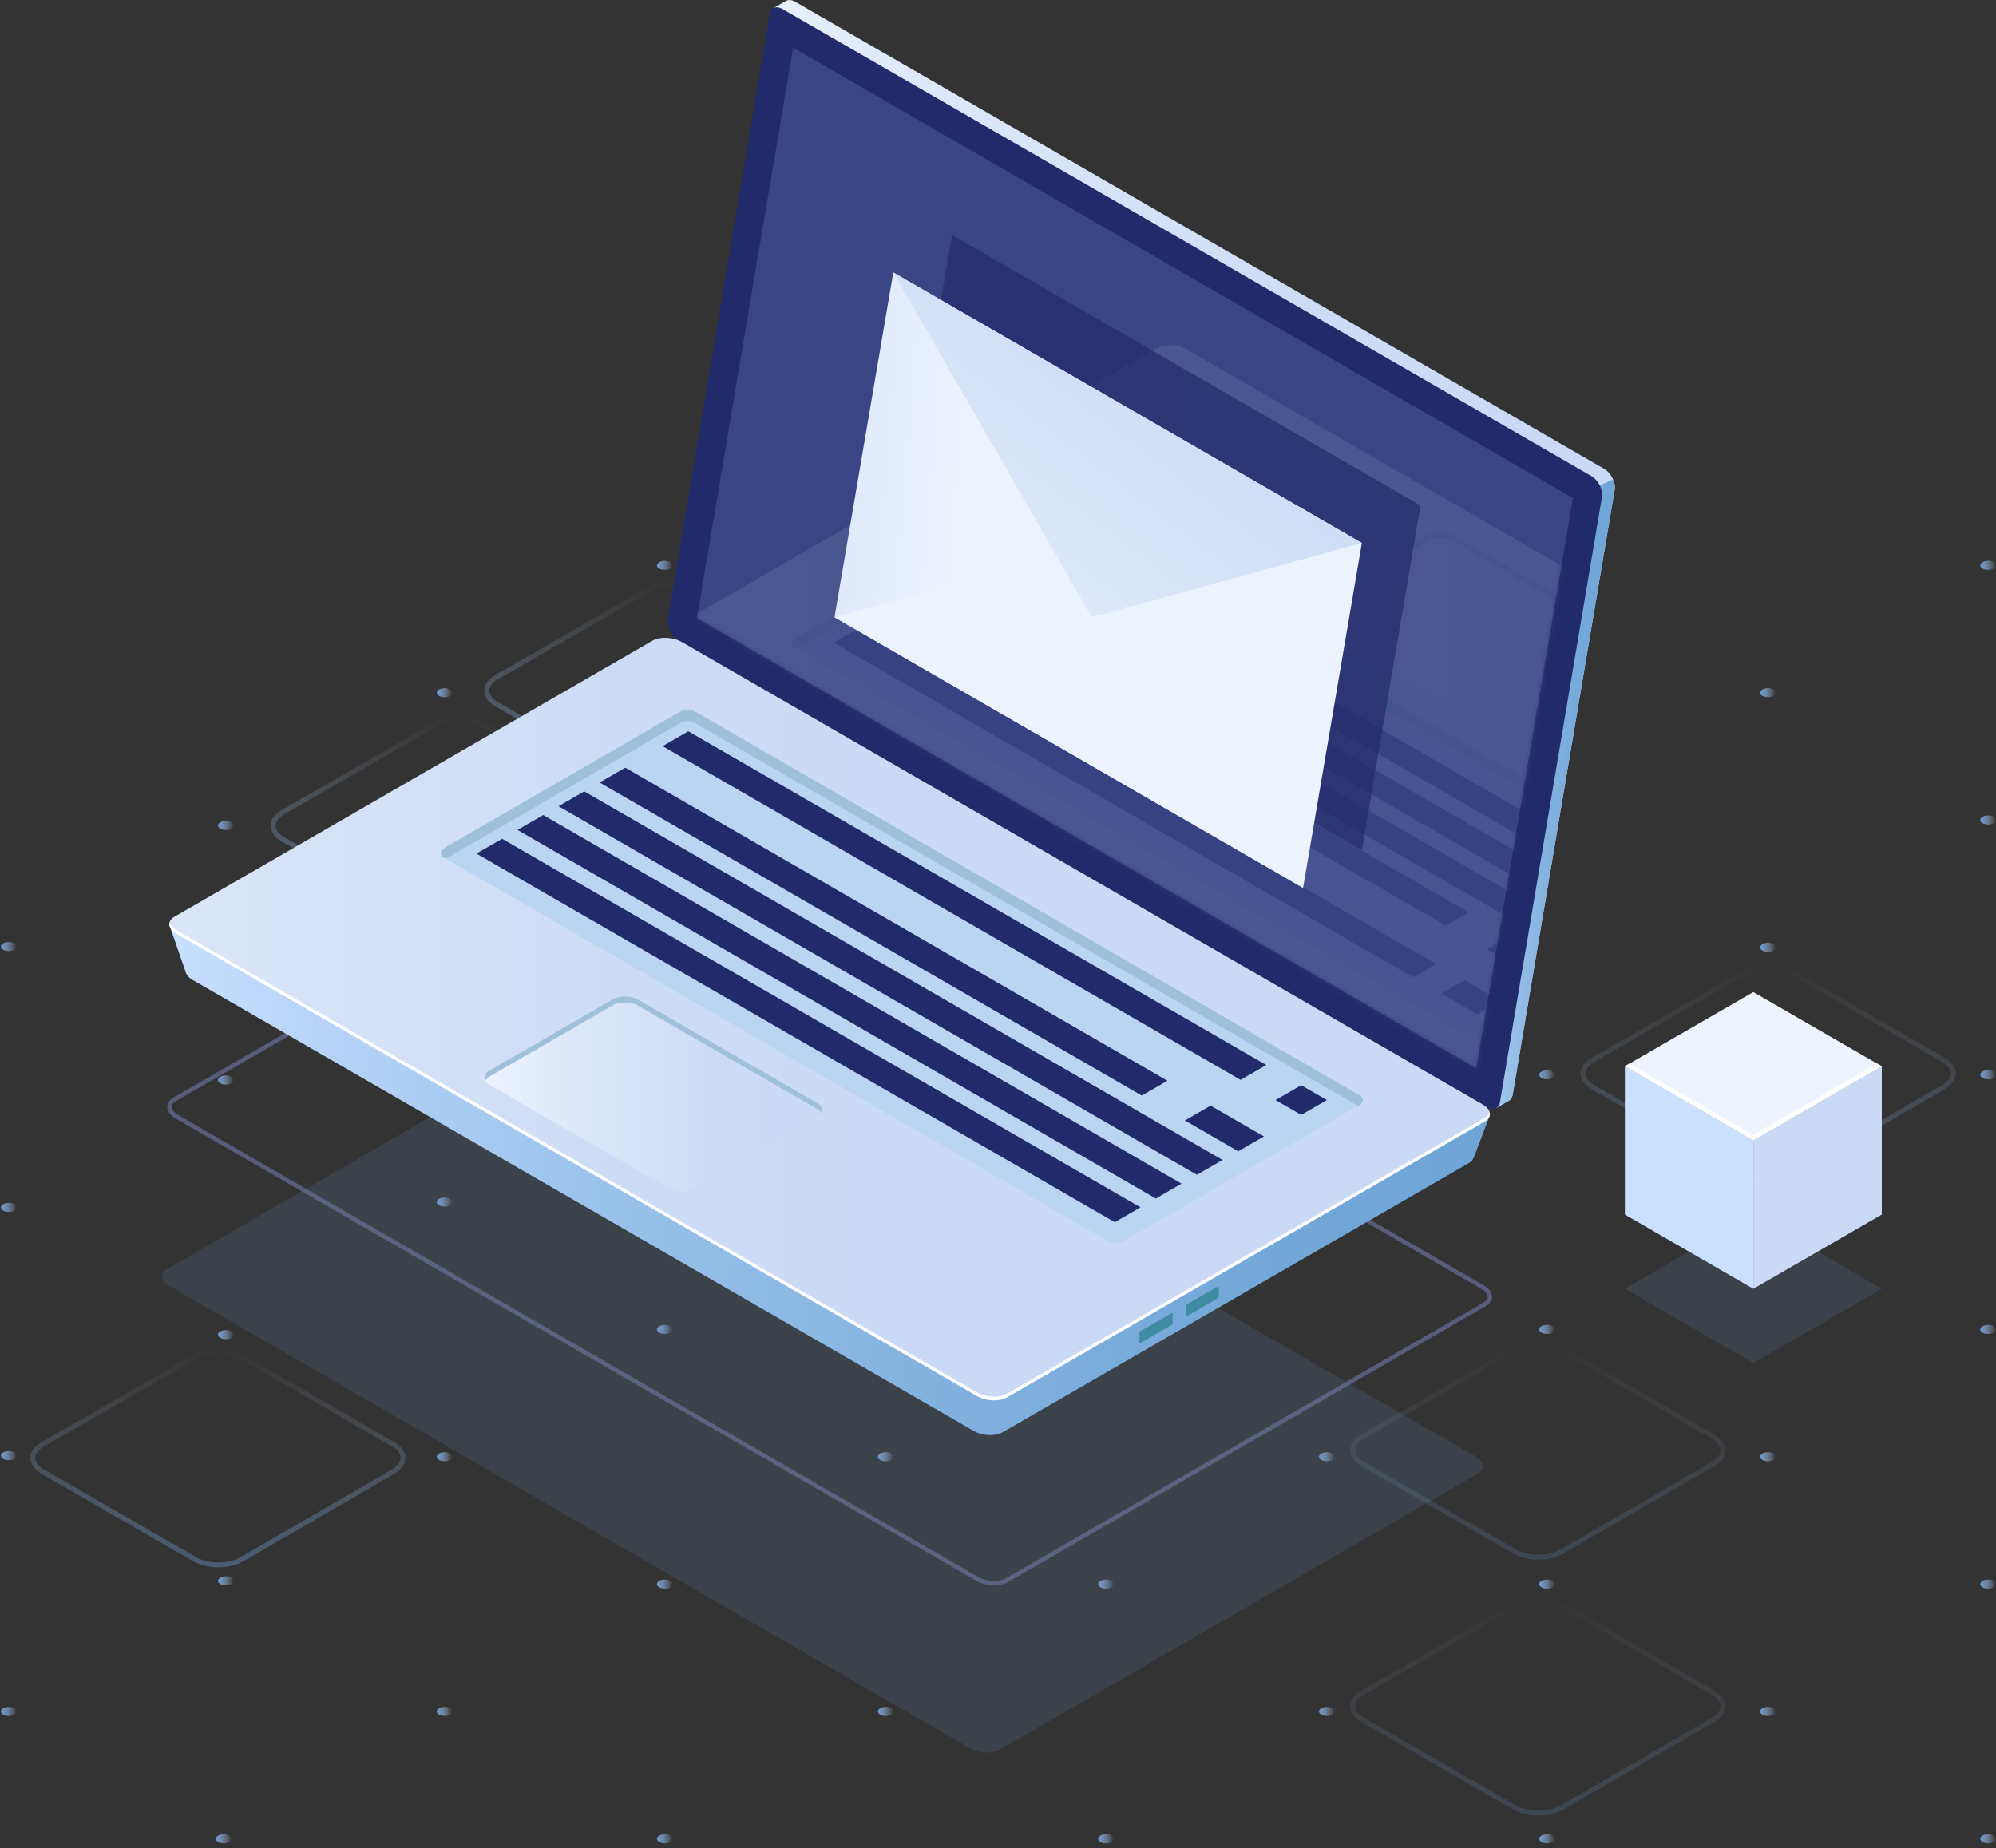 <svg width="406" height="376" viewBox="0 0 406 376" fill="none" xmlns="http://www.w3.org/2000/svg">
<rect x="0" y="0" width="406" height="376" fill="#333333" stroke="none"/>
<path d="M44.381 373.434C43.752 373.798 43.752 374.384 44.381 374.737C45.011 375.102 46.016 375.102 46.645 374.737C47.275 374.373 47.275 373.787 46.645 373.434C46.016 373.069 45.011 373.069 44.381 373.434Z" fill="url(#paint0_linear_2560_3914)"/>
<path d="M134.105 373.434C133.475 373.798 133.475 374.384 134.105 374.737C134.734 375.102 135.739 375.102 136.369 374.737C136.999 374.373 136.999 373.787 136.369 373.434C135.739 373.069 134.734 373.069 134.105 373.434Z" fill="url(#paint1_linear_2560_3914)"/>
<path d="M223.827 373.434C223.197 373.798 223.197 374.384 223.827 374.737C224.456 375.102 225.461 375.102 226.091 374.737C226.72 374.373 226.72 373.787 226.091 373.434C225.461 373.069 224.456 373.069 223.827 373.434Z" fill="url(#paint2_linear_2560_3914)"/>
<path d="M313.55 373.434C312.921 373.798 312.921 374.384 313.55 374.737C314.18 375.102 315.185 375.102 315.814 374.737C316.444 374.373 316.444 373.787 315.814 373.434C315.185 373.069 314.18 373.069 313.55 373.434Z" fill="url(#paint3_linear_2560_3914)"/>
<path d="M403.273 373.434C402.643 373.798 402.643 374.384 403.273 374.737C403.902 375.102 404.907 375.102 405.537 374.737C406.167 374.373 406.167 373.787 405.537 373.434C404.907 373.069 403.902 373.069 403.273 373.434Z" fill="url(#paint4_linear_2560_3914)"/>
<path d="M89.321 347.529C88.691 347.893 88.691 348.479 89.321 348.832C89.95 349.197 90.955 349.197 91.585 348.832C92.214 348.468 92.214 347.882 91.585 347.529C90.955 347.164 89.95 347.164 89.321 347.529Z" fill="url(#paint5_linear_2560_3914)"/>
<path d="M0.665 347.529C0.036 347.893 0.036 348.479 0.665 348.832C1.295 349.197 2.3 349.197 2.93 348.832C3.559 348.468 3.559 347.882 2.93 347.529C2.3 347.164 1.295 347.164 0.665 347.529Z" fill="url(#paint6_linear_2560_3914)"/>
<path d="M179.042 347.529C178.413 347.893 178.413 348.479 179.042 348.832C179.672 349.197 180.677 349.197 181.307 348.832C181.936 348.468 181.936 347.882 181.307 347.529C180.677 347.164 179.672 347.164 179.042 347.529Z" fill="url(#paint7_linear_2560_3914)"/>
<path d="M268.766 347.529C268.137 347.893 268.137 348.479 268.766 348.832C269.396 349.197 270.401 349.197 271.03 348.832C271.66 348.468 271.66 347.882 271.03 347.529C270.401 347.164 269.396 347.164 268.766 347.529Z" fill="url(#paint8_linear_2560_3914)"/>
<path d="M358.488 347.529C357.858 347.893 357.858 348.479 358.488 348.832C359.117 349.197 360.122 349.197 360.752 348.832C361.381 348.468 361.381 347.882 360.752 347.529C360.122 347.164 359.117 347.164 358.488 347.529Z" fill="url(#paint9_linear_2560_3914)"/>
<path d="M44.381 321.613C43.752 321.977 43.752 322.563 44.381 322.916C45.011 323.281 46.016 323.281 46.645 322.916C47.275 322.552 47.275 321.966 46.645 321.613C46.016 321.248 45.011 321.248 44.381 321.613Z" fill="url(#paint10_linear_2560_3914)"/>
<path d="M134.105 321.613C133.475 321.977 133.475 322.563 134.105 322.916C134.734 323.281 135.739 323.281 136.369 322.916C136.999 322.552 136.999 321.966 136.369 321.613C135.739 321.248 134.734 321.248 134.105 321.613Z" fill="url(#paint11_linear_2560_3914)"/>
<path d="M223.827 321.613C223.197 321.977 223.197 322.563 223.827 322.916C224.456 323.281 225.461 323.281 226.091 322.916C226.72 322.552 226.72 321.966 226.091 321.613C225.461 321.248 224.456 321.248 223.827 321.613Z" fill="url(#paint12_linear_2560_3914)"/>
<path d="M313.55 321.613C312.921 321.977 312.921 322.563 313.55 322.916C314.18 323.281 315.185 323.281 315.814 322.916C316.444 322.552 316.444 321.966 315.814 321.613C315.185 321.248 314.18 321.248 313.55 321.613Z" fill="url(#paint13_linear_2560_3914)"/>
<path d="M403.273 321.613C402.643 321.977 402.643 322.563 403.273 322.916C403.902 323.281 404.907 323.281 405.537 322.916C406.167 322.552 406.167 321.966 405.537 321.613C404.907 321.248 403.902 321.248 403.273 321.613Z" fill="url(#paint14_linear_2560_3914)"/>
<path d="M89.321 295.708C88.691 296.072 88.691 296.658 89.321 297.011C89.95 297.365 90.955 297.376 91.585 297.011C92.214 296.647 92.214 296.061 91.585 295.708C90.955 295.343 89.95 295.343 89.321 295.708Z" fill="url(#paint15_linear_2560_3914)"/>
<path d="M179.042 295.708C178.413 296.072 178.413 296.658 179.042 297.011C179.672 297.376 180.677 297.376 181.307 297.011C181.936 296.647 181.936 296.061 181.307 295.708C180.677 295.343 179.672 295.343 179.042 295.708Z" fill="url(#paint16_linear_2560_3914)"/>
<path d="M268.766 295.708C268.137 296.072 268.137 296.658 268.766 297.011C269.396 297.376 270.401 297.376 271.03 297.011C271.66 296.647 271.66 296.061 271.03 295.708C270.401 295.343 269.396 295.343 268.766 295.708Z" fill="url(#paint17_linear_2560_3914)"/>
<path d="M358.488 295.708C357.858 296.072 357.858 296.658 358.488 297.011C359.117 297.376 360.122 297.376 360.752 297.011C361.381 296.647 361.381 296.061 360.752 295.708C360.122 295.343 359.117 295.343 358.488 295.708Z" fill="url(#paint18_linear_2560_3914)"/>
<path d="M44.381 269.803C43.752 270.167 43.752 270.753 44.381 271.106C45.011 271.471 46.016 271.471 46.645 271.106C47.275 270.742 47.275 270.156 46.645 269.803C46.016 269.438 45.011 269.438 44.381 269.803Z" fill="url(#paint19_linear_2560_3914)"/>
<path d="M134.105 269.803C133.475 270.167 133.475 270.753 134.105 271.106C134.734 271.471 135.739 271.471 136.369 271.106C136.999 270.742 136.999 270.156 136.369 269.803C135.739 269.438 134.734 269.438 134.105 269.803Z" fill="url(#paint20_linear_2560_3914)"/>
<path d="M223.827 269.803C223.197 270.167 223.197 270.753 223.827 271.106C224.456 271.471 225.461 271.471 226.091 271.106C226.72 270.742 226.72 270.156 226.091 269.803C225.461 269.438 224.456 269.438 223.827 269.803Z" fill="url(#paint21_linear_2560_3914)"/>
<path d="M313.55 269.803C312.921 270.167 312.921 270.753 313.55 271.106C314.18 271.471 315.185 271.471 315.814 271.106C316.444 270.742 316.444 270.156 315.814 269.803C315.185 269.438 314.18 269.438 313.55 269.803Z" fill="url(#paint22_linear_2560_3914)"/>
<path d="M403.273 269.803C402.643 270.167 402.643 270.753 403.273 271.106C403.902 271.471 404.907 271.471 405.537 271.106C406.167 270.742 406.167 270.156 405.537 269.803C404.907 269.438 403.902 269.438 403.273 269.803Z" fill="url(#paint23_linear_2560_3914)"/>
<path d="M89.321 243.898C88.691 244.262 88.691 244.848 89.321 245.201C89.95 245.566 90.955 245.566 91.585 245.201C92.214 244.837 92.214 244.251 91.585 243.898C90.955 243.533 89.95 243.533 89.321 243.898Z" fill="url(#paint24_linear_2560_3914)"/>
<path d="M179.042 243.898C178.413 244.262 178.413 244.848 179.042 245.201C179.672 245.566 180.677 245.566 181.307 245.201C181.936 244.837 181.936 244.251 181.307 243.898C180.677 243.533 179.672 243.533 179.042 243.898Z" fill="url(#paint25_linear_2560_3914)"/>
<path d="M268.766 243.898C268.137 244.262 268.137 244.848 268.766 245.201C269.396 245.566 270.401 245.566 271.03 245.201C271.66 244.837 271.66 244.251 271.03 243.898C270.401 243.533 269.396 243.533 268.766 243.898Z" fill="url(#paint26_linear_2560_3914)"/>
<path d="M358.488 243.898C357.858 244.262 357.858 244.848 358.488 245.201C359.117 245.566 360.122 245.566 360.752 245.201C361.381 244.837 361.381 244.251 360.752 243.898C360.122 243.533 359.117 243.533 358.488 243.898Z" fill="url(#paint27_linear_2560_3914)"/>
<path d="M44.381 217.993C43.752 218.357 43.752 218.943 44.381 219.296C45.011 219.661 46.016 219.661 46.645 219.296C47.275 218.932 47.275 218.346 46.645 217.993C46.016 217.628 45.011 217.628 44.381 217.993Z" fill="url(#paint28_linear_2560_3914)"/>
<path d="M134.105 217.993C133.475 218.357 133.475 218.943 134.105 219.296C134.734 219.661 135.739 219.661 136.369 219.296C136.999 218.932 136.999 218.346 136.369 217.993C135.739 217.628 134.734 217.628 134.105 217.993Z" fill="url(#paint29_linear_2560_3914)"/>
<path d="M223.827 217.993C223.197 218.357 223.197 218.943 223.827 219.296C224.456 219.661 225.461 219.661 226.091 219.296C226.72 218.932 226.72 218.346 226.091 217.993C225.461 217.628 224.456 217.628 223.827 217.993Z" fill="url(#paint30_linear_2560_3914)"/>
<path d="M313.55 217.993C312.921 218.357 312.921 218.943 313.55 219.296C314.18 219.661 315.185 219.661 315.814 219.296C316.444 218.932 316.444 218.346 315.814 217.993C315.185 217.628 314.18 217.628 313.55 217.993Z" fill="url(#paint31_linear_2560_3914)"/>
<path d="M403.273 217.993C402.643 218.357 402.643 218.943 403.273 219.296C403.902 219.661 404.907 219.661 405.537 219.296C406.167 218.932 406.167 218.346 405.537 217.993C404.907 217.628 403.902 217.628 403.273 217.993Z" fill="url(#paint32_linear_2560_3914)"/>
<path d="M89.321 192.077C88.691 192.441 88.691 193.027 89.321 193.38C89.95 193.745 90.955 193.745 91.585 193.38C92.214 193.016 92.214 192.43 91.585 192.077C90.955 191.712 89.95 191.712 89.321 192.077Z" fill="url(#paint33_linear_2560_3914)"/>
<path d="M179.042 192.077C178.413 192.441 178.413 193.027 179.042 193.38C179.672 193.745 180.677 193.745 181.307 193.38C181.936 193.016 181.936 192.43 181.307 192.077C180.677 191.712 179.672 191.712 179.042 192.077Z" fill="url(#paint34_linear_2560_3914)"/>
<path d="M268.766 192.077C268.137 192.441 268.137 193.027 268.766 193.38C269.396 193.745 270.401 193.745 271.03 193.38C271.66 193.016 271.66 192.43 271.03 192.077C270.401 191.712 269.396 191.712 268.766 192.077Z" fill="url(#paint35_linear_2560_3914)"/>
<path d="M358.488 192.077C357.858 192.441 357.858 193.027 358.488 193.38C359.117 193.745 360.122 193.745 360.752 193.38C361.381 193.016 361.381 192.43 360.752 192.077C360.122 191.712 359.117 191.712 358.488 192.077Z" fill="url(#paint36_linear_2560_3914)"/>
<path d="M44.381 166.172C43.752 166.537 43.752 167.122 44.381 167.476C45.011 167.84 46.016 167.84 46.645 167.476C47.275 167.111 47.275 166.526 46.645 166.172C46.016 165.807 45.011 165.807 44.381 166.172Z" fill="url(#paint37_linear_2560_3914)"/>
<path d="M134.105 166.172C133.475 166.537 133.475 167.122 134.105 167.476C134.734 167.84 135.739 167.84 136.369 167.476C136.999 167.111 136.999 166.526 136.369 166.172C135.739 165.807 134.734 165.807 134.105 166.172Z" fill="url(#paint38_linear_2560_3914)"/>
<path d="M44.812 219.076C44.182 219.441 44.182 220.026 44.812 220.38C45.441 220.744 46.447 220.744 47.076 220.38C47.706 220.015 47.706 219.43 47.076 219.076C46.447 218.712 45.441 218.712 44.812 219.076Z" fill="url(#paint39_linear_2560_3914)"/>
<path d="M44.812 167.289C44.182 167.654 44.182 168.239 44.812 168.593C45.441 168.957 46.447 168.957 47.076 168.593C47.706 168.228 47.706 167.643 47.076 167.289C46.447 166.924 45.441 166.924 44.812 167.289Z" fill="url(#paint40_linear_2560_3914)"/>
<path d="M44.812 270.863C44.182 271.228 44.182 271.813 44.812 272.167C45.441 272.531 46.447 272.531 47.076 272.167C47.706 271.802 47.706 271.217 47.076 270.863C46.447 270.499 45.441 270.499 44.812 270.863Z" fill="url(#paint41_linear_2560_3914)"/>
<path d="M44.812 320.953C44.182 321.317 44.182 321.903 44.812 322.256C45.441 322.621 46.447 322.621 47.076 322.256C47.706 321.892 47.706 321.306 47.076 320.953C46.447 320.588 45.441 320.588 44.812 320.953Z" fill="url(#paint42_linear_2560_3914)"/>
<path d="M223.827 166.172C223.197 166.537 223.197 167.122 223.827 167.476C224.456 167.84 225.461 167.84 226.091 167.476C226.72 167.111 226.72 166.526 226.091 166.172C225.461 165.807 224.456 165.807 223.827 166.172Z" fill="url(#paint43_linear_2560_3914)"/>
<path d="M313.55 166.172C312.921 166.537 312.921 167.122 313.55 167.476C314.18 167.84 315.185 167.84 315.814 167.476C316.444 167.111 316.444 166.526 315.814 166.172C315.185 165.807 314.18 165.807 313.55 166.172Z" fill="url(#paint44_linear_2560_3914)"/>
<path d="M403.273 166.172C402.643 166.537 402.643 167.122 403.273 167.476C403.902 167.84 404.907 167.84 405.537 167.476C406.167 167.111 406.167 166.526 405.537 166.172C404.907 165.807 403.902 165.807 403.273 166.172Z" fill="url(#paint45_linear_2560_3914)"/>
<path d="M89.321 140.267C88.691 140.632 88.691 141.217 89.321 141.571C89.95 141.935 90.955 141.935 91.585 141.571C92.214 141.206 92.214 140.621 91.585 140.267C90.955 139.903 89.95 139.903 89.321 140.267Z" fill="url(#paint46_linear_2560_3914)"/>
<path d="M179.042 140.267C178.413 140.632 178.413 141.217 179.042 141.571C179.672 141.935 180.677 141.935 181.307 141.571C181.936 141.206 181.936 140.621 181.307 140.267C180.677 139.903 179.672 139.903 179.042 140.267Z" fill="url(#paint47_linear_2560_3914)"/>
<path d="M268.766 140.267C268.137 140.632 268.137 141.217 268.766 141.571C269.396 141.935 270.401 141.935 271.03 141.571C271.66 141.206 271.66 140.621 271.03 140.267C270.401 139.903 269.396 139.903 268.766 140.267Z" fill="url(#paint48_linear_2560_3914)"/>
<path d="M358.488 140.267C357.858 140.632 357.858 141.217 358.488 141.571C359.117 141.935 360.122 141.935 360.752 141.571C361.381 141.206 361.381 140.621 360.752 140.267C360.122 139.903 359.117 139.903 358.488 140.267Z" fill="url(#paint49_linear_2560_3914)"/>
<path d="M134.105 114.362C133.475 114.727 133.475 115.312 134.105 115.666C134.734 116.03 135.739 116.03 136.369 115.666C136.999 115.301 136.999 114.716 136.369 114.362C135.739 113.998 134.734 113.998 134.105 114.362Z" fill="url(#paint50_linear_2560_3914)"/>
<path d="M223.827 114.362C223.197 114.727 223.197 115.312 223.827 115.666C224.456 116.03 225.461 116.03 226.091 115.666C226.72 115.301 226.72 114.716 226.091 114.362C225.461 113.998 224.456 113.998 223.827 114.362Z" fill="url(#paint51_linear_2560_3914)"/>
<path d="M313.55 114.362C312.921 114.727 312.921 115.312 313.55 115.666C314.18 116.03 315.185 116.03 315.814 115.666C316.444 115.301 316.444 114.716 315.814 114.362C315.185 113.998 314.18 113.998 313.55 114.362Z" fill="url(#paint52_linear_2560_3914)"/>
<path d="M403.273 114.362C402.643 114.727 402.643 115.312 403.273 115.666C403.902 116.03 404.907 116.03 405.537 115.666C406.167 115.301 406.167 114.716 405.537 114.362C404.907 113.998 403.902 113.998 403.273 114.362Z" fill="url(#paint53_linear_2560_3914)"/>
<path opacity="0.3" d="M323.998 215.64L354.977 197.81C357.616 196.286 361.901 196.297 364.541 197.821L395.31 215.629C397.95 217.153 397.95 219.639 395.31 221.163L364.53 239.004C361.89 240.529 357.605 240.54 354.966 239.015L323.976 221.152C321.336 219.628 321.336 217.164 323.976 215.64H323.998Z" stroke="url(#paint54_linear_2560_3914)" stroke-miterlimit="10"/>
<path opacity="0.2" d="M277.159 344.358L308.138 326.529C310.777 325.004 315.062 325.015 317.702 326.54L348.471 344.347C351.111 345.872 351.111 348.357 348.471 349.882L317.691 367.722C315.051 369.247 310.766 369.258 308.127 367.733L277.137 349.871C274.497 348.346 274.497 345.883 277.137 344.358H277.159Z" stroke="url(#paint55_linear_2560_3914)" stroke-miterlimit="10"/>
<path opacity="0.2" d="M277.159 292.283L308.138 274.454C310.777 272.929 315.062 272.94 317.702 274.465L348.471 292.272C351.111 293.797 351.111 296.282 348.471 297.807L317.691 315.647C315.051 317.172 310.766 317.183 308.127 315.658L277.137 297.796C274.497 296.271 274.497 293.808 277.137 292.283H277.159Z" stroke="url(#paint56_linear_2560_3914)" stroke-miterlimit="10"/>
<path opacity="0.4" d="M8.676 293.852L39.654 276.022C42.294 274.498 46.579 274.509 49.219 276.033L79.988 293.841C82.627 295.365 82.627 297.851 79.988 299.375L49.208 317.216C46.568 318.74 42.283 318.752 39.643 317.227L8.653 299.364C6.014 297.84 6.014 295.376 8.653 293.852H8.676Z" stroke="url(#paint57_linear_2560_3914)" stroke-miterlimit="10"/>
<path opacity="0.5" d="M101.027 137.759L132.006 119.93C134.646 118.405 138.931 118.416 141.57 119.941L172.339 137.748C174.979 139.273 174.979 141.758 172.339 143.283L141.559 161.124C138.92 162.648 134.635 162.659 131.995 161.135L101.005 143.272C98.365 141.747 98.365 139.284 101.005 137.759H101.027Z" stroke="url(#paint58_linear_2560_3914)" stroke-miterlimit="10"/>
<path opacity="0.5" d="M57.569 165.222L88.548 147.392C91.188 145.868 95.473 145.879 98.112 147.403L128.881 165.211C131.521 166.735 131.521 169.221 128.881 170.745L98.101 188.586C95.462 190.111 91.177 190.122 88.537 188.597L57.547 170.734C54.907 169.21 54.907 166.746 57.547 165.222H57.569Z" stroke="url(#paint59_linear_2560_3914)" stroke-miterlimit="10"/>
<g style="mix-blend-mode:multiply" opacity="0.15">
<path d="M34.479 261.621L197.355 355.687C199.134 356.72 201.834 356.832 203.377 355.936L300.567 299.805C302.11 298.909 301.924 297.353 300.132 296.333L137.256 202.267C135.477 201.234 132.777 201.122 131.234 202.018L34.044 258.149C32.501 259.045 32.687 260.601 34.479 261.634V261.621Z" fill="#6B99D1"/>
</g>
<path d="M138.412 124.518L159.005 2.337L157.35 1.64L159.838 0.209C160.324 -0.102 161.008 -0.077 161.754 0.359L326.31 95.382C327.666 96.166 328.686 98.158 328.45 99.564L307.696 222.716C307.584 223.363 307.272 223.786 306.824 223.973L304.386 225.379L303.963 223.101L304.1 223.139L140.54 128.687C139.183 127.903 138.163 125.912 138.399 124.506L138.412 124.518Z" fill="url(#paint60_linear_2560_3914)"/>
<path d="M325.389 98.73L328.089 97.535C328.388 98.233 328.537 98.954 328.437 99.577L307.683 222.728C307.571 223.375 307.26 223.798 306.812 223.985L304.373 225.391L303.95 223.114L304.087 223.151L295.812 218.372L325.364 98.73H325.389Z" fill="url(#paint61_linear_2560_3914)"/>
<path d="M137.977 130.181L302.532 225.205C303.802 225.939 304.897 225.516 305.108 224.197L325.863 101.045C326.099 99.651 325.079 97.647 323.722 96.863L159.167 1.84C157.898 1.105 156.803 1.528 156.591 2.848L135.837 125.999C135.6 127.393 136.621 129.397 137.977 130.181Z" fill="#212A6A"/>
<g opacity="0.51">
<path d="M161.32 9.705L319.94 101.307L300.268 217.289L141.76 125.75L161.32 9.705Z" fill="#4F619E"/>
</g>
<path opacity="0.7" d="M202.206 322.506C200.95 322.506 199.631 322.195 198.585 321.585L35.71 227.532C34.64 226.91 34.018 226.051 34.018 225.192C34.018 224.445 34.465 223.773 35.274 223.3L132.465 167.17C134.144 166.199 136.994 166.299 138.922 167.419L301.798 261.484C302.868 262.107 303.49 262.965 303.49 263.824C303.49 264.571 303.042 265.243 302.234 265.703L205.043 321.834C204.272 322.282 203.264 322.506 202.206 322.506ZM135.302 167.369C134.393 167.369 133.547 167.556 132.9 167.917L35.71 224.047C35.337 224.259 34.889 224.632 34.889 225.18C34.889 225.727 35.349 226.312 36.145 226.773L199.021 320.838C200.651 321.784 203.214 321.896 204.608 321.087L301.798 264.957C302.171 264.733 302.619 264.359 302.619 263.824C302.619 263.289 302.159 262.691 301.363 262.231L138.487 168.165C137.566 167.643 136.397 167.369 135.302 167.369Z" fill="#696F9A"/>
<path d="M34.54 188.49L43.524 193.182L133.572 141.183C135.077 140.312 137.715 140.424 139.445 141.432L294.755 231.116C296.236 230.283 303.017 227.022 303.017 227.022L299.732 235.585C299.732 235.585 299.732 235.585 299.72 235.585C299.583 235.97 299.297 236.319 298.799 236.605L203.961 291.367C202.455 292.238 199.817 292.126 198.088 291.118L39.156 199.342C38.447 198.932 37.999 198.434 37.825 197.923L34.565 188.49H34.54Z" fill="url(#paint62_linear_2560_3914)"/>
<path d="M35.922 189.971L198.797 284.036C200.576 285.069 203.277 285.181 204.819 284.285L302.01 228.154C303.553 227.258 303.366 225.703 301.574 224.682L138.699 130.616C136.919 129.583 134.219 129.471 132.676 130.368L35.486 186.498C33.943 187.394 34.13 188.95 35.922 189.983V189.971Z" fill="url(#paint63_linear_2560_3914)"/>
<path d="M35.921 189.236L198.797 283.302C200.576 284.335 203.276 284.447 204.819 283.551L302.009 227.42C302.557 227.109 302.868 226.711 302.992 226.275C303.167 226.972 302.855 227.657 302.009 228.142L204.819 284.273C203.276 285.169 200.576 285.057 198.797 284.024L35.921 189.971C34.764 189.298 34.291 188.415 34.515 187.631C34.652 188.203 35.125 188.776 35.921 189.236Z" fill="white"/>
<path d="M247.932 263.687V261.895C247.932 261.721 247.833 261.646 247.708 261.721L241.412 265.355C241.288 265.43 241.188 265.629 241.188 265.791V267.583C241.188 267.757 241.288 267.832 241.412 267.757L247.708 264.123C247.833 264.048 247.932 263.849 247.932 263.687Z" fill="#3F8BA2"/>
<path d="M238.514 269.126V267.334C238.514 267.16 238.414 267.085 238.29 267.16L231.994 270.794C231.869 270.868 231.77 271.068 231.77 271.229V273.022C231.77 273.196 231.869 273.27 231.994 273.196L238.29 269.562C238.414 269.487 238.514 269.288 238.514 269.126Z" fill="#3F8BA2"/>
<path d="M276.677 222.89L141.325 144.73C140.417 144.207 139.309 144.207 138.413 144.73L90.21 172.621C89.513 173.019 89.513 174.015 90.21 174.426L225.5 252.548C226.396 253.071 227.516 253.071 228.412 252.548L276.677 224.694C277.374 224.296 277.374 223.288 276.677 222.89Z" fill="#BAD5F2"/>
<path d="M276.677 224.694L276.192 224.968L141.325 147.082C140.417 146.56 139.309 146.56 138.413 147.082L90.695 174.7L90.21 174.426C89.513 174.027 89.513 173.032 90.21 172.621L138.413 144.73C139.309 144.207 140.429 144.207 141.325 144.73L276.677 222.89C277.374 223.288 277.374 224.296 276.677 224.694Z" fill="#9FC0DB"/>
<path d="M134.777 151.799L252.349 219.691L257.575 216.667L140.003 148.775L134.777 151.799Z" fill="#212A6A"/>
<path d="M121.961 159.192L232.241 222.877L237.467 219.865L127.187 156.18L121.961 159.192Z" fill="#212A6A"/>
<path d="M113.612 164.021L243.452 238.995L248.678 235.983L118.838 160.997L113.612 164.021Z" fill="#212A6A"/>
<path d="M105.263 168.838L235.103 243.824L240.329 240.799L110.489 165.813L105.263 168.838Z" fill="#212A6A"/>
<path d="M96.914 173.654L226.754 248.64L231.98 245.616L102.14 170.642L96.914 173.654Z" fill="#212A6A"/>
<path d="M259.454 223.798L264.68 226.81L269.906 223.798L264.68 220.774L259.454 223.798Z" fill="#212A6A"/>
<path d="M241.014 227.943L251.864 234.215L257.09 231.191L246.24 224.931L241.014 227.943Z" fill="#212A6A"/>
<path d="M136.122 241.807L99.628 220.737C98.197 219.915 98.197 218.571 99.628 217.75L124.588 203.337C126.019 202.516 128.333 202.516 129.752 203.337L166.246 224.408C167.677 225.23 167.677 226.574 166.246 227.395L141.286 241.807C139.855 242.629 137.553 242.629 136.122 241.807Z" fill="url(#paint64_linear_2560_3914)"/>
<path d="M166.235 225.628L129.74 204.557C128.309 203.736 126.007 203.736 124.576 204.557L99.616 218.969C99.18 219.218 98.882 219.529 98.72 219.853C98.347 219.131 98.633 218.322 99.616 217.75L124.576 203.337C126.007 202.516 128.309 202.516 129.74 203.337L166.235 224.408C167.217 224.981 167.504 225.79 167.13 226.512C166.956 226.188 166.67 225.889 166.235 225.628Z" fill="#9FC0DB"/>
<g opacity="0.11">
<mask id="mask0_2560_3914" style="mask-type:luminance" maskUnits="userSpaceOnUse" x="141" y="9" width="179" height="209">
<path d="M161.321 9.705L319.941 101.307L300.269 217.289L141.761 125.75L161.321 9.705Z" fill="white"/>
</mask>
<g mask="url(#mask0_2560_3914)">
<path d="M138.55 130.417L301.425 224.483C303.205 225.516 305.905 225.628 307.448 224.732L404.638 168.601C406.181 167.705 405.994 166.149 404.202 165.116L241.339 71.063C239.56 70.03 236.86 69.918 235.317 70.814L138.127 126.945C136.584 127.841 136.77 129.397 138.562 130.43L138.55 130.417Z" fill="url(#paint65_linear_2560_3914)"/>
<path d="M301.911 147.281L265.416 126.211C263.985 125.389 263.985 124.045 265.416 123.224L290.376 108.811C291.807 107.99 294.121 107.99 295.54 108.811L332.034 129.882C333.465 130.704 333.465 132.035 332.034 132.869L307.074 147.281C305.643 148.103 303.329 148.103 301.911 147.281Z" fill="url(#paint66_linear_2560_3914)"/>
<path d="M332.034 131.102L295.54 110.031C294.109 109.21 291.794 109.21 290.376 110.031L265.416 124.443C264.98 124.692 264.682 125.003 264.52 125.327C264.147 124.605 264.433 123.796 265.416 123.224L290.376 108.811C291.807 107.99 294.121 107.99 295.54 108.811L332.034 129.882C333.017 130.455 333.303 131.264 332.93 131.986C332.756 131.662 332.47 131.363 332.034 131.102Z" fill="#9FC0DB"/>
<path d="M348.074 180.213L212.721 102.053C211.813 101.531 210.706 101.531 209.81 102.053L161.607 129.944C160.91 130.343 160.91 131.338 161.607 131.749L296.897 209.871C297.793 210.394 298.912 210.394 299.808 209.871L348.074 182.018C348.77 181.619 348.77 180.611 348.074 180.213Z" fill="#BAD5F2"/>
<path d="M348.074 182.018L347.588 182.292L212.721 104.406C211.813 103.883 210.706 103.883 209.81 104.406L162.092 132.023L161.607 131.749C160.91 131.351 160.91 130.355 161.607 129.944L209.81 102.053C210.706 101.531 211.826 101.531 212.721 102.053L348.074 180.213C348.77 180.611 348.77 181.619 348.074 182.018Z" fill="#9FC0DB"/>
<path d="M174.224 128.04L292.144 196.144L287.465 198.832L169.558 130.741L174.224 128.04Z" fill="#212A6A"/>
<path d="M186.653 120.871L298.725 185.59L294.059 188.29L181.975 123.572L186.653 120.871Z" fill="#212A6A"/>
<path d="M307.1 190.431L317.565 196.467L312.899 199.168L302.422 193.119L307.1 190.431Z" fill="#212A6A"/>
<path d="M297.855 199.442L305.134 203.649L300.468 206.349L293.177 202.13L297.855 199.442Z" fill="#212A6A"/>
<path d="M194.431 116.378L325.353 191.974L320.675 194.675L189.765 119.067L194.431 116.378Z" fill="#212A6A"/>
<path d="M202.219 111.873L333.129 187.481L328.463 190.182L197.553 114.574L202.219 111.873Z" fill="#212A6A"/>
<path d="M210.009 107.38L340.919 182.989L336.253 185.677L205.33 110.081L210.009 107.38Z" fill="#212A6A"/>
</g>
</g>
<path opacity="0.7" d="M193.646 47.802L181.701 117.947L277.013 172.982L288.958 102.837L193.646 47.802Z" fill="#212A6A"/>
<path d="M265.056 180.624L169.744 125.576L181.702 55.431L277.013 110.467L265.056 180.624Z" fill="url(#paint67_linear_2560_3914)"/>
<path d="M265.056 180.624L224.666 110.479L169.744 125.576L265.056 180.624Z" fill="url(#paint68_linear_2560_3914)"/>
<path d="M181.701 55.431L222.09 125.563L277.013 110.467L181.701 55.431Z" fill="url(#paint69_linear_2560_3914)"/>
<g style="mix-blend-mode:multiply" opacity="0.15">
<path d="M356.642 277.274L330.513 262.19L356.642 247.093L382.772 262.19L356.642 277.274Z" fill="#6B99D1"/>
</g>
<path d="M356.642 262.19L330.513 247.093V216.912L356.642 232.009V262.19Z" fill="url(#paint70_linear_2560_3914)"/>
<path d="M382.772 247.093L356.643 262.19V232.009L382.772 216.912V247.093Z" fill="url(#paint71_linear_2560_3914)"/>
<path d="M356.642 232.009L330.513 216.912L356.642 201.827L382.772 216.924L356.642 232.009Z" fill="url(#paint72_linear_2560_3914)"/>
<path d="M356.642 230.901L331.471 216.364L330.513 216.912L356.642 232.009L382.772 216.924L381.814 216.364L356.642 230.901Z" fill="white"/>
<path d="M0.665 244.981C0.036 245.346 0.036 245.931 0.665 246.285C1.295 246.649 2.3 246.649 2.93 246.285C3.559 245.92 3.559 245.335 2.93 244.981C2.3 244.617 1.295 244.617 0.665 244.981Z" fill="url(#paint73_linear_2560_3914)"/>
<path d="M0.665 191.909C0.036 192.274 0.036 192.859 0.665 193.213C1.295 193.577 2.3 193.577 2.93 193.213C3.559 192.848 3.559 192.263 2.93 191.909C2.3 191.545 1.295 191.545 0.665 191.909Z" fill="url(#paint74_linear_2560_3914)"/>
<path d="M0.665 295.483C0.036 295.848 0.036 296.434 0.665 296.787C1.295 297.152 2.3 297.152 2.93 296.787C3.559 296.422 3.559 295.837 2.93 295.483C2.3 295.119 1.295 295.119 0.665 295.483Z" fill="url(#paint75_linear_2560_3914)"/>
<defs>
<linearGradient id="paint0_linear_2560_3914" x1="43.906" y1="374.085" x2="47.109" y2="374.085" gradientUnits="userSpaceOnUse">
<stop stop-color="#6B99D1"/>
<stop offset="0.28" stop-color="#83ACDD" stop-opacity="0.74"/>
<stop offset="0.92" stop-color="#C0DBFB" stop-opacity="0.08"/>
<stop offset="1" stop-color="#C8E2FF" stop-opacity="0"/>
</linearGradient>
<linearGradient id="paint1_linear_2560_3914" x1="133.63" y1="49.01" x2="136.833" y2="49.01" gradientUnits="userSpaceOnUse">
<stop stop-color="#6B99D1"/>
<stop offset="0.28" stop-color="#83ACDD" stop-opacity="0.74"/>
<stop offset="0.92" stop-color="#C0DBFB" stop-opacity="0.08"/>
<stop offset="1" stop-color="#C8E2FF" stop-opacity="0"/>
</linearGradient>
<linearGradient id="paint2_linear_2560_3914" x1="223.352" y1="49.01" x2="226.555" y2="49.01" gradientUnits="userSpaceOnUse">
<stop stop-color="#6B99D1"/>
<stop offset="0.28" stop-color="#83ACDD" stop-opacity="0.74"/>
<stop offset="0.92" stop-color="#C0DBFB" stop-opacity="0.08"/>
<stop offset="1" stop-color="#C8E2FF" stop-opacity="0"/>
</linearGradient>
<linearGradient id="paint3_linear_2560_3914" x1="313.086" y1="49.01" x2="316.278" y2="49.01" gradientUnits="userSpaceOnUse">
<stop stop-color="#6B99D1"/>
<stop offset="0.28" stop-color="#83ACDD" stop-opacity="0.74"/>
<stop offset="0.92" stop-color="#C0DBFB" stop-opacity="0.08"/>
<stop offset="1" stop-color="#C8E2FF" stop-opacity="0"/>
</linearGradient>
<linearGradient id="paint4_linear_2560_3914" x1="402.809" y1="49.01" x2="406.001" y2="49.01" gradientUnits="userSpaceOnUse">
<stop stop-color="#6B99D1"/>
<stop offset="0.28" stop-color="#83ACDD" stop-opacity="0.74"/>
<stop offset="0.92" stop-color="#C0DBFB" stop-opacity="0.08"/>
<stop offset="1" stop-color="#C8E2FF" stop-opacity="0"/>
</linearGradient>
<linearGradient id="paint5_linear_2560_3914" x1="88.857" y1="348.18" x2="92.049" y2="348.18" gradientUnits="userSpaceOnUse">
<stop stop-color="#6B99D1"/>
<stop offset="0.28" stop-color="#83ACDD" stop-opacity="0.74"/>
<stop offset="0.92" stop-color="#C0DBFB" stop-opacity="0.08"/>
<stop offset="1" stop-color="#C8E2FF" stop-opacity="0"/>
</linearGradient>
<linearGradient id="paint6_linear_2560_3914" x1="0.202" y1="348.18" x2="3.393" y2="348.18" gradientUnits="userSpaceOnUse">
<stop stop-color="#6B99D1"/>
<stop offset="0.28" stop-color="#83ACDD" stop-opacity="0.74"/>
<stop offset="0.92" stop-color="#C0DBFB" stop-opacity="0.08"/>
<stop offset="1" stop-color="#C8E2FF" stop-opacity="0"/>
</linearGradient>
<linearGradient id="paint7_linear_2560_3914" x1="178.579" y1="348.18" x2="181.77" y2="348.18" gradientUnits="userSpaceOnUse">
<stop stop-color="#6B99D1"/>
<stop offset="0.28" stop-color="#83ACDD" stop-opacity="0.74"/>
<stop offset="0.92" stop-color="#C0DBFB" stop-opacity="0.08"/>
<stop offset="1" stop-color="#C8E2FF" stop-opacity="0"/>
</linearGradient>
<linearGradient id="paint8_linear_2560_3914" x1="268.302" y1="348.18" x2="271.494" y2="348.18" gradientUnits="userSpaceOnUse">
<stop stop-color="#6B99D1"/>
<stop offset="0.28" stop-color="#83ACDD" stop-opacity="0.74"/>
<stop offset="0.92" stop-color="#C0DBFB" stop-opacity="0.08"/>
<stop offset="1" stop-color="#C8E2FF" stop-opacity="0"/>
</linearGradient>
<linearGradient id="paint9_linear_2560_3914" x1="358.024" y1="348.18" x2="361.216" y2="348.18" gradientUnits="userSpaceOnUse">
<stop stop-color="#6B99D1"/>
<stop offset="0.28" stop-color="#83ACDD" stop-opacity="0.74"/>
<stop offset="0.92" stop-color="#C0DBFB" stop-opacity="0.08"/>
<stop offset="1" stop-color="#C8E2FF" stop-opacity="0"/>
</linearGradient>
<linearGradient id="paint10_linear_2560_3914" x1="6.135" y1="322.275" x2="7.24" y2="322.275" gradientUnits="userSpaceOnUse">
<stop stop-color="#6B99D1"/>
<stop offset="0.28" stop-color="#83ACDD" stop-opacity="0.74"/>
<stop offset="0.92" stop-color="#C0DBFB" stop-opacity="0.08"/>
<stop offset="1" stop-color="#C8E2FF" stop-opacity="0"/>
</linearGradient>
<linearGradient id="paint11_linear_2560_3914" x1="133.63" y1="322.275" x2="136.833" y2="322.275" gradientUnits="userSpaceOnUse">
<stop stop-color="#6B99D1"/>
<stop offset="0.28" stop-color="#83ACDD" stop-opacity="0.74"/>
<stop offset="0.92" stop-color="#C0DBFB" stop-opacity="0.08"/>
<stop offset="1" stop-color="#C8E2FF" stop-opacity="0"/>
</linearGradient>
<linearGradient id="paint12_linear_2560_3914" x1="223.352" y1="322.275" x2="226.555" y2="322.275" gradientUnits="userSpaceOnUse">
<stop stop-color="#6B99D1"/>
<stop offset="0.28" stop-color="#83ACDD" stop-opacity="0.74"/>
<stop offset="0.92" stop-color="#C0DBFB" stop-opacity="0.08"/>
<stop offset="1" stop-color="#C8E2FF" stop-opacity="0"/>
</linearGradient>
<linearGradient id="paint13_linear_2560_3914" x1="313.086" y1="322.275" x2="316.278" y2="322.275" gradientUnits="userSpaceOnUse">
<stop stop-color="#6B99D1"/>
<stop offset="0.28" stop-color="#83ACDD" stop-opacity="0.74"/>
<stop offset="0.92" stop-color="#C0DBFB" stop-opacity="0.08"/>
<stop offset="1" stop-color="#C8E2FF" stop-opacity="0"/>
</linearGradient>
<linearGradient id="paint14_linear_2560_3914" x1="402.809" y1="322.275" x2="406.001" y2="322.275" gradientUnits="userSpaceOnUse">
<stop stop-color="#6B99D1"/>
<stop offset="0.28" stop-color="#83ACDD" stop-opacity="0.74"/>
<stop offset="0.92" stop-color="#C0DBFB" stop-opacity="0.08"/>
<stop offset="1" stop-color="#C8E2FF" stop-opacity="0"/>
</linearGradient>
<linearGradient id="paint15_linear_2560_3914" x1="88.857" y1="296.359" x2="92.049" y2="296.359" gradientUnits="userSpaceOnUse">
<stop stop-color="#6B99D1"/>
<stop offset="0.28" stop-color="#83ACDD" stop-opacity="0.74"/>
<stop offset="0.92" stop-color="#C0DBFB" stop-opacity="0.08"/>
<stop offset="1" stop-color="#C8E2FF" stop-opacity="0"/>
</linearGradient>
<linearGradient id="paint16_linear_2560_3914" x1="178.579" y1="296.359" x2="181.77" y2="296.359" gradientUnits="userSpaceOnUse">
<stop stop-color="#6B99D1"/>
<stop offset="0.28" stop-color="#83ACDD" stop-opacity="0.74"/>
<stop offset="0.92" stop-color="#C0DBFB" stop-opacity="0.08"/>
<stop offset="1" stop-color="#C8E2FF" stop-opacity="0"/>
</linearGradient>
<linearGradient id="paint17_linear_2560_3914" x1="268.302" y1="296.359" x2="271.494" y2="296.359" gradientUnits="userSpaceOnUse">
<stop stop-color="#6B99D1"/>
<stop offset="0.28" stop-color="#83ACDD" stop-opacity="0.74"/>
<stop offset="0.92" stop-color="#C0DBFB" stop-opacity="0.08"/>
<stop offset="1" stop-color="#C8E2FF" stop-opacity="0"/>
</linearGradient>
<linearGradient id="paint18_linear_2560_3914" x1="358.024" y1="296.359" x2="361.216" y2="296.359" gradientUnits="userSpaceOnUse">
<stop stop-color="#6B99D1"/>
<stop offset="0.28" stop-color="#83ACDD" stop-opacity="0.74"/>
<stop offset="0.92" stop-color="#C0DBFB" stop-opacity="0.08"/>
<stop offset="1" stop-color="#C8E2FF" stop-opacity="0"/>
</linearGradient>
<linearGradient id="paint19_linear_2560_3914" x1="6.135" y1="270.455" x2="7.24" y2="270.455" gradientUnits="userSpaceOnUse">
<stop stop-color="#6B99D1"/>
<stop offset="0.28" stop-color="#83ACDD" stop-opacity="0.74"/>
<stop offset="0.92" stop-color="#C0DBFB" stop-opacity="0.08"/>
<stop offset="1" stop-color="#C8E2FF" stop-opacity="0"/>
</linearGradient>
<linearGradient id="paint20_linear_2560_3914" x1="133.63" y1="270.455" x2="136.833" y2="270.455" gradientUnits="userSpaceOnUse">
<stop stop-color="#6B99D1"/>
<stop offset="0.28" stop-color="#83ACDD" stop-opacity="0.74"/>
<stop offset="0.92" stop-color="#C0DBFB" stop-opacity="0.08"/>
<stop offset="1" stop-color="#C8E2FF" stop-opacity="0"/>
</linearGradient>
<linearGradient id="paint21_linear_2560_3914" x1="223.352" y1="270.455" x2="226.555" y2="270.455" gradientUnits="userSpaceOnUse">
<stop stop-color="#6B99D1"/>
<stop offset="0.28" stop-color="#83ACDD" stop-opacity="0.74"/>
<stop offset="0.92" stop-color="#C0DBFB" stop-opacity="0.08"/>
<stop offset="1" stop-color="#C8E2FF" stop-opacity="0"/>
</linearGradient>
<linearGradient id="paint22_linear_2560_3914" x1="313.086" y1="270.455" x2="316.278" y2="270.455" gradientUnits="userSpaceOnUse">
<stop stop-color="#6B99D1"/>
<stop offset="0.28" stop-color="#83ACDD" stop-opacity="0.74"/>
<stop offset="0.92" stop-color="#C0DBFB" stop-opacity="0.08"/>
<stop offset="1" stop-color="#C8E2FF" stop-opacity="0"/>
</linearGradient>
<linearGradient id="paint23_linear_2560_3914" x1="402.809" y1="270.455" x2="406.001" y2="270.455" gradientUnits="userSpaceOnUse">
<stop stop-color="#6B99D1"/>
<stop offset="0.28" stop-color="#83ACDD" stop-opacity="0.74"/>
<stop offset="0.92" stop-color="#C0DBFB" stop-opacity="0.08"/>
<stop offset="1" stop-color="#C8E2FF" stop-opacity="0"/>
</linearGradient>
<linearGradient id="paint24_linear_2560_3914" x1="88.857" y1="244.55" x2="92.049" y2="244.55" gradientUnits="userSpaceOnUse">
<stop stop-color="#6B99D1"/>
<stop offset="0.28" stop-color="#83ACDD" stop-opacity="0.74"/>
<stop offset="0.92" stop-color="#C0DBFB" stop-opacity="0.08"/>
<stop offset="1" stop-color="#C8E2FF" stop-opacity="0"/>
</linearGradient>
<linearGradient id="paint25_linear_2560_3914" x1="178.579" y1="244.55" x2="181.77" y2="244.55" gradientUnits="userSpaceOnUse">
<stop stop-color="#6B99D1"/>
<stop offset="0.28" stop-color="#83ACDD" stop-opacity="0.74"/>
<stop offset="0.92" stop-color="#C0DBFB" stop-opacity="0.08"/>
<stop offset="1" stop-color="#C8E2FF" stop-opacity="0"/>
</linearGradient>
<linearGradient id="paint26_linear_2560_3914" x1="268.302" y1="244.55" x2="271.494" y2="244.55" gradientUnits="userSpaceOnUse">
<stop stop-color="#6B99D1"/>
<stop offset="0.28" stop-color="#83ACDD" stop-opacity="0.74"/>
<stop offset="0.92" stop-color="#C0DBFB" stop-opacity="0.08"/>
<stop offset="1" stop-color="#C8E2FF" stop-opacity="0"/>
</linearGradient>
<linearGradient id="paint27_linear_2560_3914" x1="358.024" y1="244.55" x2="361.216" y2="244.55" gradientUnits="userSpaceOnUse">
<stop stop-color="#6B99D1"/>
<stop offset="0.28" stop-color="#83ACDD" stop-opacity="0.74"/>
<stop offset="0.92" stop-color="#C0DBFB" stop-opacity="0.08"/>
<stop offset="1" stop-color="#C8E2FF" stop-opacity="0"/>
</linearGradient>
<linearGradient id="paint28_linear_2560_3914" x1="6.135" y1="218.645" x2="7.24" y2="218.645" gradientUnits="userSpaceOnUse">
<stop stop-color="#6B99D1"/>
<stop offset="0.28" stop-color="#83ACDD" stop-opacity="0.74"/>
<stop offset="0.92" stop-color="#C0DBFB" stop-opacity="0.08"/>
<stop offset="1" stop-color="#C8E2FF" stop-opacity="0"/>
</linearGradient>
<linearGradient id="paint29_linear_2560_3914" x1="133.63" y1="218.645" x2="136.833" y2="218.645" gradientUnits="userSpaceOnUse">
<stop stop-color="#6B99D1"/>
<stop offset="0.28" stop-color="#83ACDD" stop-opacity="0.74"/>
<stop offset="0.92" stop-color="#C0DBFB" stop-opacity="0.08"/>
<stop offset="1" stop-color="#C8E2FF" stop-opacity="0"/>
</linearGradient>
<linearGradient id="paint30_linear_2560_3914" x1="223.352" y1="218.645" x2="226.555" y2="218.645" gradientUnits="userSpaceOnUse">
<stop stop-color="#6B99D1"/>
<stop offset="0.28" stop-color="#83ACDD" stop-opacity="0.74"/>
<stop offset="0.92" stop-color="#C0DBFB" stop-opacity="0.08"/>
<stop offset="1" stop-color="#C8E2FF" stop-opacity="0"/>
</linearGradient>
<linearGradient id="paint31_linear_2560_3914" x1="313.086" y1="218.645" x2="316.278" y2="218.645" gradientUnits="userSpaceOnUse">
<stop stop-color="#6B99D1"/>
<stop offset="0.28" stop-color="#83ACDD" stop-opacity="0.74"/>
<stop offset="0.92" stop-color="#C0DBFB" stop-opacity="0.08"/>
<stop offset="1" stop-color="#C8E2FF" stop-opacity="0"/>
</linearGradient>
<linearGradient id="paint32_linear_2560_3914" x1="402.809" y1="218.645" x2="406.001" y2="218.645" gradientUnits="userSpaceOnUse">
<stop stop-color="#6B99D1"/>
<stop offset="0.28" stop-color="#83ACDD" stop-opacity="0.74"/>
<stop offset="0.92" stop-color="#C0DBFB" stop-opacity="0.08"/>
<stop offset="1" stop-color="#C8E2FF" stop-opacity="0"/>
</linearGradient>
<linearGradient id="paint33_linear_2560_3914" x1="88.857" y1="192.74" x2="92.049" y2="192.74" gradientUnits="userSpaceOnUse">
<stop stop-color="#6B99D1"/>
<stop offset="0.28" stop-color="#83ACDD" stop-opacity="0.74"/>
<stop offset="0.92" stop-color="#C0DBFB" stop-opacity="0.08"/>
<stop offset="1" stop-color="#C8E2FF" stop-opacity="0"/>
</linearGradient>
<linearGradient id="paint34_linear_2560_3914" x1="178.579" y1="192.74" x2="181.77" y2="192.74" gradientUnits="userSpaceOnUse">
<stop stop-color="#6B99D1"/>
<stop offset="0.28" stop-color="#83ACDD" stop-opacity="0.74"/>
<stop offset="0.92" stop-color="#C0DBFB" stop-opacity="0.08"/>
<stop offset="1" stop-color="#C8E2FF" stop-opacity="0"/>
</linearGradient>
<linearGradient id="paint35_linear_2560_3914" x1="268.302" y1="192.74" x2="271.494" y2="192.74" gradientUnits="userSpaceOnUse">
<stop stop-color="#6B99D1"/>
<stop offset="0.28" stop-color="#83ACDD" stop-opacity="0.74"/>
<stop offset="0.92" stop-color="#C0DBFB" stop-opacity="0.08"/>
<stop offset="1" stop-color="#C8E2FF" stop-opacity="0"/>
</linearGradient>
<linearGradient id="paint36_linear_2560_3914" x1="358.024" y1="192.74" x2="361.216" y2="192.74" gradientUnits="userSpaceOnUse">
<stop stop-color="#6B99D1"/>
<stop offset="0.28" stop-color="#83ACDD" stop-opacity="0.74"/>
<stop offset="0.92" stop-color="#C0DBFB" stop-opacity="0.08"/>
<stop offset="1" stop-color="#C8E2FF" stop-opacity="0"/>
</linearGradient>
<linearGradient id="paint37_linear_2560_3914" x1="6.135" y1="166.824" x2="7.24" y2="166.824" gradientUnits="userSpaceOnUse">
<stop stop-color="#6B99D1"/>
<stop offset="0.28" stop-color="#83ACDD" stop-opacity="0.74"/>
<stop offset="0.92" stop-color="#C0DBFB" stop-opacity="0.08"/>
<stop offset="1" stop-color="#C8E2FF" stop-opacity="0"/>
</linearGradient>
<linearGradient id="paint38_linear_2560_3914" x1="133.63" y1="166.824" x2="136.833" y2="166.824" gradientUnits="userSpaceOnUse">
<stop stop-color="#6B99D1"/>
<stop offset="0.28" stop-color="#83ACDD" stop-opacity="0.74"/>
<stop offset="0.92" stop-color="#C0DBFB" stop-opacity="0.08"/>
<stop offset="1" stop-color="#C8E2FF" stop-opacity="0"/>
</linearGradient>
<linearGradient id="paint39_linear_2560_3914" x1="44.337" y1="219.728" x2="47.54" y2="219.728" gradientUnits="userSpaceOnUse">
<stop stop-color="#6B99D1"/>
<stop offset="0.28" stop-color="#83ACDD" stop-opacity="0.74"/>
<stop offset="0.92" stop-color="#C0DBFB" stop-opacity="0.08"/>
<stop offset="1" stop-color="#C8E2FF" stop-opacity="0"/>
</linearGradient>
<linearGradient id="paint40_linear_2560_3914" x1="44.337" y1="167.941" x2="47.54" y2="167.941" gradientUnits="userSpaceOnUse">
<stop stop-color="#6B99D1"/>
<stop offset="0.28" stop-color="#83ACDD" stop-opacity="0.74"/>
<stop offset="0.92" stop-color="#C0DBFB" stop-opacity="0.08"/>
<stop offset="1" stop-color="#C8E2FF" stop-opacity="0"/>
</linearGradient>
<linearGradient id="paint41_linear_2560_3914" x1="44.337" y1="271.515" x2="47.54" y2="271.515" gradientUnits="userSpaceOnUse">
<stop stop-color="#6B99D1"/>
<stop offset="0.28" stop-color="#83ACDD" stop-opacity="0.74"/>
<stop offset="0.92" stop-color="#C0DBFB" stop-opacity="0.08"/>
<stop offset="1" stop-color="#C8E2FF" stop-opacity="0"/>
</linearGradient>
<linearGradient id="paint42_linear_2560_3914" x1="44.337" y1="321.604" x2="47.54" y2="321.604" gradientUnits="userSpaceOnUse">
<stop stop-color="#6B99D1"/>
<stop offset="0.28" stop-color="#83ACDD" stop-opacity="0.74"/>
<stop offset="0.92" stop-color="#C0DBFB" stop-opacity="0.08"/>
<stop offset="1" stop-color="#C8E2FF" stop-opacity="0"/>
</linearGradient>
<linearGradient id="paint43_linear_2560_3914" x1="223.352" y1="166.824" x2="226.555" y2="166.824" gradientUnits="userSpaceOnUse">
<stop stop-color="#6B99D1"/>
<stop offset="0.28" stop-color="#83ACDD" stop-opacity="0.74"/>
<stop offset="0.92" stop-color="#C0DBFB" stop-opacity="0.08"/>
<stop offset="1" stop-color="#C8E2FF" stop-opacity="0"/>
</linearGradient>
<linearGradient id="paint44_linear_2560_3914" x1="313.086" y1="166.824" x2="316.278" y2="166.824" gradientUnits="userSpaceOnUse">
<stop stop-color="#6B99D1"/>
<stop offset="0.28" stop-color="#83ACDD" stop-opacity="0.74"/>
<stop offset="0.92" stop-color="#C0DBFB" stop-opacity="0.08"/>
<stop offset="1" stop-color="#C8E2FF" stop-opacity="0"/>
</linearGradient>
<linearGradient id="paint45_linear_2560_3914" x1="402.809" y1="166.824" x2="406.001" y2="166.824" gradientUnits="userSpaceOnUse">
<stop stop-color="#6B99D1"/>
<stop offset="0.28" stop-color="#83ACDD" stop-opacity="0.74"/>
<stop offset="0.92" stop-color="#C0DBFB" stop-opacity="0.08"/>
<stop offset="1" stop-color="#C8E2FF" stop-opacity="0"/>
</linearGradient>
<linearGradient id="paint46_linear_2560_3914" x1="88.857" y1="140.919" x2="92.049" y2="140.919" gradientUnits="userSpaceOnUse">
<stop stop-color="#6B99D1"/>
<stop offset="0.28" stop-color="#83ACDD" stop-opacity="0.74"/>
<stop offset="0.92" stop-color="#C0DBFB" stop-opacity="0.08"/>
<stop offset="1" stop-color="#C8E2FF" stop-opacity="0"/>
</linearGradient>
<linearGradient id="paint47_linear_2560_3914" x1="178.579" y1="140.919" x2="181.77" y2="140.919" gradientUnits="userSpaceOnUse">
<stop stop-color="#6B99D1"/>
<stop offset="0.28" stop-color="#83ACDD" stop-opacity="0.74"/>
<stop offset="0.92" stop-color="#C0DBFB" stop-opacity="0.08"/>
<stop offset="1" stop-color="#C8E2FF" stop-opacity="0"/>
</linearGradient>
<linearGradient id="paint48_linear_2560_3914" x1="268.302" y1="140.919" x2="271.494" y2="140.919" gradientUnits="userSpaceOnUse">
<stop stop-color="#6B99D1"/>
<stop offset="0.28" stop-color="#83ACDD" stop-opacity="0.74"/>
<stop offset="0.92" stop-color="#C0DBFB" stop-opacity="0.08"/>
<stop offset="1" stop-color="#C8E2FF" stop-opacity="0"/>
</linearGradient>
<linearGradient id="paint49_linear_2560_3914" x1="358.024" y1="140.919" x2="361.216" y2="140.919" gradientUnits="userSpaceOnUse">
<stop stop-color="#6B99D1"/>
<stop offset="0.28" stop-color="#83ACDD" stop-opacity="0.74"/>
<stop offset="0.92" stop-color="#C0DBFB" stop-opacity="0.08"/>
<stop offset="1" stop-color="#C8E2FF" stop-opacity="0"/>
</linearGradient>
<linearGradient id="paint50_linear_2560_3914" x1="133.63" y1="115.014" x2="136.833" y2="115.014" gradientUnits="userSpaceOnUse">
<stop stop-color="#6B99D1"/>
<stop offset="0.28" stop-color="#83ACDD" stop-opacity="0.74"/>
<stop offset="0.92" stop-color="#C0DBFB" stop-opacity="0.08"/>
<stop offset="1" stop-color="#C8E2FF" stop-opacity="0"/>
</linearGradient>
<linearGradient id="paint51_linear_2560_3914" x1="223.352" y1="115.014" x2="226.555" y2="115.014" gradientUnits="userSpaceOnUse">
<stop stop-color="#6B99D1"/>
<stop offset="0.28" stop-color="#83ACDD" stop-opacity="0.74"/>
<stop offset="0.92" stop-color="#C0DBFB" stop-opacity="0.08"/>
<stop offset="1" stop-color="#C8E2FF" stop-opacity="0"/>
</linearGradient>
<linearGradient id="paint52_linear_2560_3914" x1="313.086" y1="115.014" x2="316.278" y2="115.014" gradientUnits="userSpaceOnUse">
<stop stop-color="#6B99D1"/>
<stop offset="0.28" stop-color="#83ACDD" stop-opacity="0.74"/>
<stop offset="0.92" stop-color="#C0DBFB" stop-opacity="0.08"/>
<stop offset="1" stop-color="#C8E2FF" stop-opacity="0"/>
</linearGradient>
<linearGradient id="paint53_linear_2560_3914" x1="402.809" y1="115.014" x2="406.001" y2="115.014" gradientUnits="userSpaceOnUse">
<stop stop-color="#6B99D1"/>
<stop offset="0.28" stop-color="#83ACDD" stop-opacity="0.74"/>
<stop offset="0.92" stop-color="#C0DBFB" stop-opacity="0.08"/>
<stop offset="1" stop-color="#C8E2FF" stop-opacity="0"/>
</linearGradient>
<linearGradient id="paint54_linear_2560_3914" x1="359.659" y1="240.705" x2="359.659" y2="196.131" gradientUnits="userSpaceOnUse">
<stop stop-color="#6B99D1"/>
<stop offset="0.28" stop-color="#83ACDD" stop-opacity="0.74"/>
<stop offset="0.92" stop-color="#C0DBFB" stop-opacity="0.08"/>
<stop offset="1" stop-color="#C8E2FF" stop-opacity="0"/>
</linearGradient>
<linearGradient id="paint55_linear_2560_3914" x1="312.821" y1="369.424" x2="312.821" y2="324.849" gradientUnits="userSpaceOnUse">
<stop stop-color="#6B99D1"/>
<stop offset="0.28" stop-color="#83ACDD" stop-opacity="0.74"/>
<stop offset="0.92" stop-color="#C0DBFB" stop-opacity="0.08"/>
<stop offset="1" stop-color="#C8E2FF" stop-opacity="0"/>
</linearGradient>
<linearGradient id="paint56_linear_2560_3914" x1="312.821" y1="317.349" x2="312.821" y2="272.763" gradientUnits="userSpaceOnUse">
<stop stop-color="#6B99D1"/>
<stop offset="0.28" stop-color="#83ACDD" stop-opacity="0.74"/>
<stop offset="0.92" stop-color="#C0DBFB" stop-opacity="0.08"/>
<stop offset="1" stop-color="#C8E2FF" stop-opacity="0"/>
</linearGradient>
<linearGradient id="paint57_linear_2560_3914" x1="44.326" y1="318.917" x2="44.326" y2="274.332" gradientUnits="userSpaceOnUse">
<stop stop-color="#6B99D1"/>
<stop offset="0.28" stop-color="#83ACDD" stop-opacity="0.74"/>
<stop offset="0.92" stop-color="#C0DBFB" stop-opacity="0.08"/>
<stop offset="1" stop-color="#C8E2FF" stop-opacity="0"/>
</linearGradient>
<linearGradient id="paint58_linear_2560_3914" x1="136.689" y1="162.825" x2="136.689" y2="118.24" gradientUnits="userSpaceOnUse">
<stop stop-color="#6B99D1"/>
<stop offset="0.28" stop-color="#83ACDD" stop-opacity="0.74"/>
<stop offset="0.92" stop-color="#C0DBFB" stop-opacity="0.08"/>
<stop offset="1" stop-color="#C8E2FF" stop-opacity="0"/>
</linearGradient>
<linearGradient id="paint59_linear_2560_3914" x1="93.231" y1="190.287" x2="93.231" y2="145.702" gradientUnits="userSpaceOnUse">
<stop stop-color="#6B99D1"/>
<stop offset="0.28" stop-color="#83ACDD" stop-opacity="0.74"/>
<stop offset="0.92" stop-color="#C0DBFB" stop-opacity="0.08"/>
<stop offset="1" stop-color="#C8E2FF" stop-opacity="0"/>
</linearGradient>
<linearGradient id="paint60_linear_2560_3914" x1="328.475" y1="112.694" x2="138.387" y2="112.694" gradientUnits="userSpaceOnUse">
<stop stop-color="#C9D9F6"/>
<stop offset="0.32" stop-color="#CDDCF6"/>
<stop offset="0.7" stop-color="#DCE6F9"/>
<stop offset="1" stop-color="#EDF3FD"/>
</linearGradient>
<linearGradient id="paint61_linear_2560_3914" x1="328.475" y1="161.457" x2="295.837" y2="161.457" gradientUnits="userSpaceOnUse">
<stop stop-color="#6FA5D7"/>
<stop offset="0.19" stop-color="#73A8D9"/>
<stop offset="0.41" stop-color="#82B1DF"/>
<stop offset="0.66" stop-color="#99C1EA"/>
<stop offset="0.91" stop-color="#BAD6F8"/>
<stop offset="1" stop-color="#C9E0FF"/>
</linearGradient>
<linearGradient id="paint62_linear_2560_3914" x1="303.005" y1="216.269" x2="34.54" y2="216.269" gradientUnits="userSpaceOnUse">
<stop stop-color="#6FA5D7"/>
<stop offset="0.19" stop-color="#73A8D9"/>
<stop offset="0.41" stop-color="#82B1DF"/>
<stop offset="0.66" stop-color="#99C1EA"/>
<stop offset="0.91" stop-color="#BAD6F8"/>
<stop offset="1" stop-color="#C9E0FF"/>
</linearGradient>
<linearGradient id="paint63_linear_2560_3914" x1="212.795" y1="207.32" x2="-55.819" y2="207.32" gradientUnits="userSpaceOnUse">
<stop stop-color="#C9D9F6"/>
<stop offset="0.32" stop-color="#CDDCF6"/>
<stop offset="0.7" stop-color="#DCE6F9"/>
<stop offset="1" stop-color="#EDF3FD"/>
</linearGradient>
<linearGradient id="paint64_linear_2560_3914" x1="167.304" y1="222.579" x2="98.558" y2="222.579" gradientUnits="userSpaceOnUse">
<stop stop-color="#C9D9F6"/>
<stop offset="0.32" stop-color="#CDDCF6"/>
<stop offset="0.7" stop-color="#DCE6F9"/>
<stop offset="1" stop-color="#EDF3FD"/>
</linearGradient>
<linearGradient id="paint65_linear_2560_3914" x1="315.423" y1="147.767" x2="46.809" y2="147.767" gradientUnits="userSpaceOnUse">
<stop stop-color="#C9D9F6"/>
<stop offset="0.32" stop-color="#CDDCF6"/>
<stop offset="0.7" stop-color="#DCE6F9"/>
<stop offset="1" stop-color="#EDF3FD"/>
</linearGradient>
<linearGradient id="paint66_linear_2560_3914" x1="333.105" y1="128.04" x2="264.346" y2="128.04" gradientUnits="userSpaceOnUse">
<stop stop-color="#C9D9F6"/>
<stop offset="0.32" stop-color="#CDDCF6"/>
<stop offset="0.7" stop-color="#DCE6F9"/>
<stop offset="1" stop-color="#EDF3FD"/>
</linearGradient>
<linearGradient id="paint67_linear_2560_3914" x1="89.778" y1="57.86" x2="198.542" y2="66.809" gradientUnits="userSpaceOnUse">
<stop stop-color="#C9D9F6"/>
<stop offset="0.32" stop-color="#CDDCF6"/>
<stop offset="0.7" stop-color="#DCE6F9"/>
<stop offset="1" stop-color="#EDF3FD"/>
</linearGradient>
<linearGradient id="paint68_linear_2560_3914" x1="2037.6" y1="1167.39" x2="1938.22" y2="1232.42" gradientUnits="userSpaceOnUse">
<stop stop-color="#C9D9F6"/>
<stop offset="0.32" stop-color="#CDDCF6"/>
<stop offset="0.7" stop-color="#DCE6F9"/>
<stop offset="1" stop-color="#EDF3FD"/>
</linearGradient>
<linearGradient id="paint69_linear_2560_3914" x1="46.582" y1="-119.603" x2="-26.527" y2="-23.526" gradientUnits="userSpaceOnUse">
<stop stop-color="#C9D9F6"/>
<stop offset="0.32" stop-color="#CDDCF6"/>
<stop offset="0.7" stop-color="#DCE6F9"/>
<stop offset="1" stop-color="#EDF3FD"/>
</linearGradient>
<linearGradient id="paint70_linear_2560_3914" x1="276.522" y1="191.363" x2="206.51" y2="175.084" gradientUnits="userSpaceOnUse">
<stop stop-color="#C9E0FF"/>
<stop offset="0.16" stop-color="#C2DBFC"/>
<stop offset="0.38" stop-color="#AFCFF3"/>
<stop offset="0.65" stop-color="#91BBE6"/>
<stop offset="0.89" stop-color="#6FA5D7"/>
</linearGradient>
<linearGradient id="paint71_linear_2560_3914" x1="457.052" y1="202.544" x2="399.354" y2="208.469" gradientUnits="userSpaceOnUse">
<stop stop-color="#EDF3FD"/>
<stop offset="0.3" stop-color="#DCE6F9"/>
<stop offset="0.68" stop-color="#CDDCF6"/>
<stop offset="1" stop-color="#C9D9F6"/>
</linearGradient>
<linearGradient id="paint72_linear_2560_3914" x1="416.843" y1="265.206" x2="487.271" y2="269.315" gradientUnits="userSpaceOnUse">
<stop stop-color="#EDF3FD"/>
<stop offset="0.47" stop-color="#DAE5F9"/>
<stop offset="1" stop-color="#C9D9F6"/>
</linearGradient>
<linearGradient id="paint73_linear_2560_3914" x1="0.202" y1="245.644" x2="3.393" y2="245.644" gradientUnits="userSpaceOnUse">
<stop stop-color="#6B99D1"/>
<stop offset="0.28" stop-color="#83ACDD" stop-opacity="0.74"/>
<stop offset="0.92" stop-color="#C0DBFB" stop-opacity="0.08"/>
<stop offset="1" stop-color="#C8E2FF" stop-opacity="0"/>
</linearGradient>
<linearGradient id="paint74_linear_2560_3914" x1="0.202" y1="192.572" x2="3.393" y2="192.572" gradientUnits="userSpaceOnUse">
<stop stop-color="#6B99D1"/>
<stop offset="0.28" stop-color="#83ACDD" stop-opacity="0.74"/>
<stop offset="0.92" stop-color="#C0DBFB" stop-opacity="0.08"/>
<stop offset="1" stop-color="#C8E2FF" stop-opacity="0"/>
</linearGradient>
<linearGradient id="paint75_linear_2560_3914" x1="0.202" y1="296.146" x2="3.393" y2="296.146" gradientUnits="userSpaceOnUse">
<stop stop-color="#6B99D1"/>
<stop offset="0.28" stop-color="#83ACDD" stop-opacity="0.74"/>
<stop offset="0.92" stop-color="#C0DBFB" stop-opacity="0.08"/>
<stop offset="1" stop-color="#C8E2FF" stop-opacity="0"/>
</linearGradient>
</defs>
</svg>
